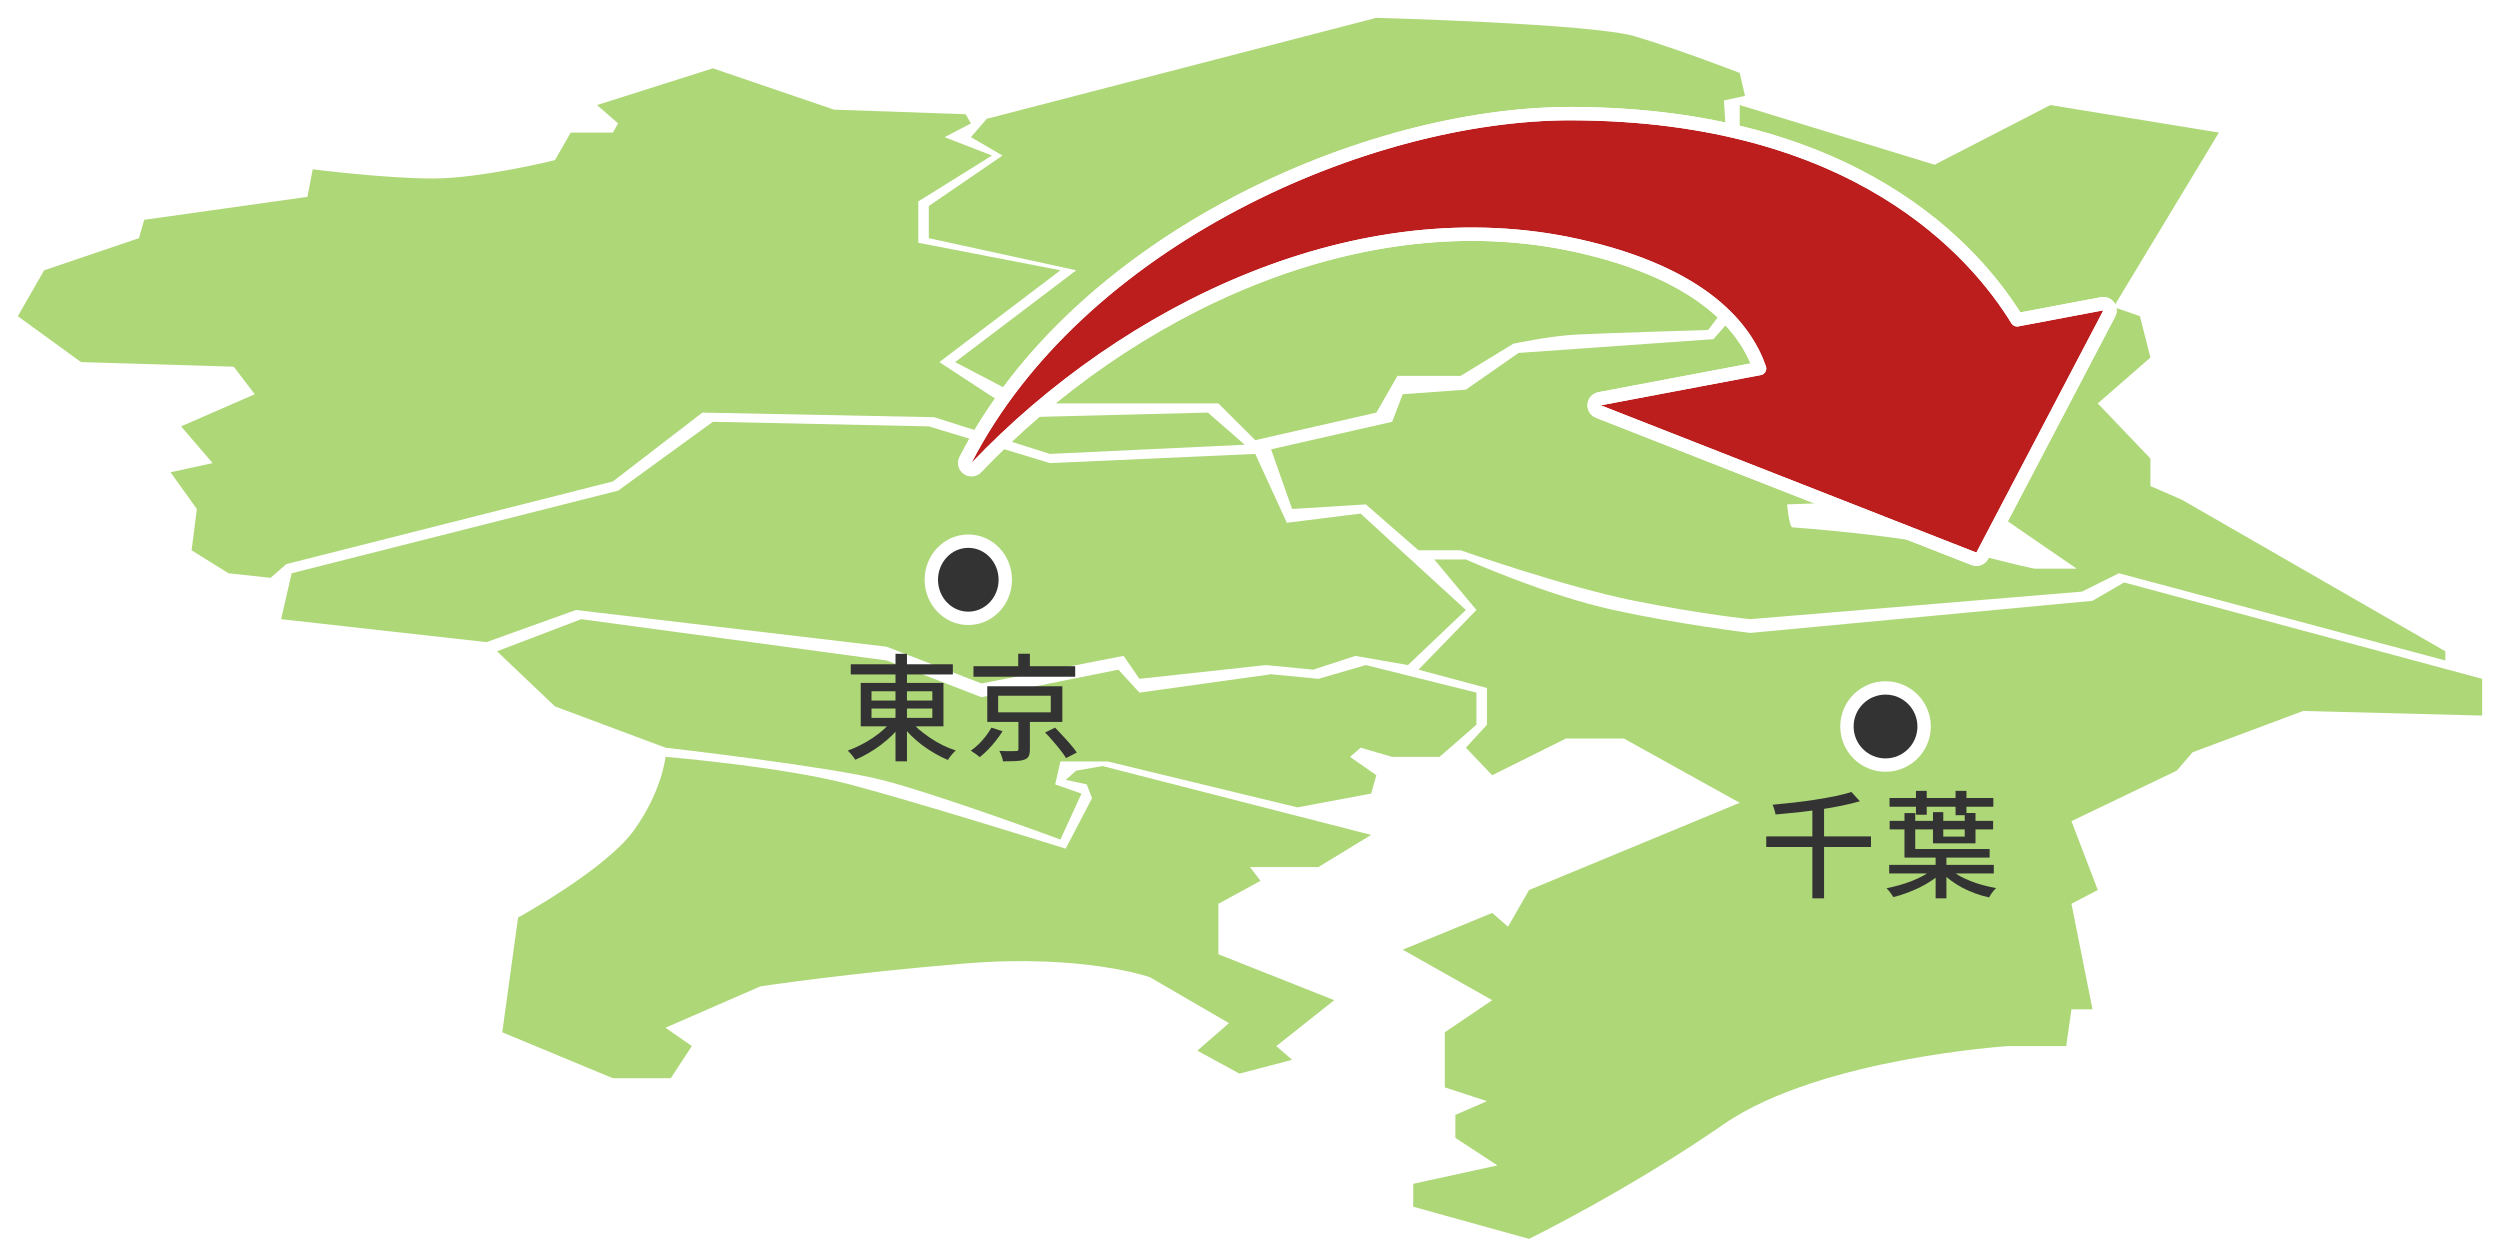 <svg width="561" height="282" viewBox="0 0 561 282" fill="none" xmlns="http://www.w3.org/2000/svg">
<g filter="url(#filter0_d_32005_48020)">
<path d="M317.131 266.79V261.64L336.037 257.52L326.584 251.341V246.188L333.673 243.097L324.22 240.007V227.646L334.854 220.438L314.768 209.105L334.854 200.865L338.4 203.956L343.126 195.716L390.392 176.143L364.395 161.722H351.398L334.854 169.964L328.947 163.783L333.673 158.631V150.393L318.312 146.271L331.31 132.88L321.857 121.55H328.947C329.127 121.63 347.027 129.603 362.032 132.88C376.911 136.128 392.598 138.012 392.755 138.031L469.56 130.821L476.65 126.701L557 148.332V156.574L516.826 155.543L492.011 164.814L488.466 168.934L464.834 180.263L470.741 195.716L464.834 198.806L469.56 222.496H464.834L463.652 230.738H450.654C450.548 230.744 439.922 231.442 426.746 233.952C414.624 236.261 397.861 240.615 386.846 248.247C375.831 255.88 364.53 262.476 356.989 266.665C348.855 271.184 343.182 273.972 343.126 274L317.131 266.79ZM137.524 237.948L112.709 227.646L116.255 201.895C116.255 201.895 135.915 191.125 142.25 182.325C148.586 173.522 149.34 165.841 149.34 165.841C149.34 165.841 175.366 167.977 190.697 172.022C206.028 176.071 239.143 186.445 239.143 186.445L245.052 175.112L243.87 172.022L239.143 170.992L241.507 168.934L247.415 167.903L307.678 183.354L295.862 190.564H280.5L282.864 193.655L273.411 198.806V210.137L299.406 220.438L286.409 230.738L289.953 233.829L278.137 236.919L268.684 231.768L275.774 225.587L258.049 215.288C258.049 215.288 243.209 210.034 216.692 212.196C190.177 214.358 170.609 217.347 170.609 217.347L149.34 226.618L155.249 230.738L150.521 237.948H137.524ZM197.787 170.992C185.687 167.944 149.34 163.783 149.34 163.783L124.526 154.513L111.528 142.151L130.434 134.941L198.969 144.212L220.238 152.452L250.96 146.271L255.686 151.423L285.227 147.301L295.862 148.332L306.496 145.242L331.31 151.423V158.631L323.038 165.841H312.404L305.315 163.783L302.951 165.841L308.859 169.964L307.678 174.083L291.134 177.175L248.596 166.873H237.961L236.78 172.022L242.689 174.083L237.961 184.383C237.961 184.383 209.886 174.039 197.787 170.992ZM198.969 141.12L129.252 132.88L109.165 140.093L63.082 134.941L65.445 124.64L138.705 106.1L159.975 90.648L208.422 91.678L235.598 99.918L281.681 97.858L288.772 113.31L305.315 111.247L328.947 132.88L315.949 145.242L304.133 143.181L294.68 146.271L284.045 145.242L255.686 148.332L252.142 143.181L220.238 149.364L198.969 141.12ZM475.469 124.64L467.197 128.76L392.755 134.941C392.65 134.931 382.177 133.903 366.758 130.821C351.262 127.724 327.998 119.569 327.765 119.487H318.312L306.496 109.188L289.953 110.219L285.227 96.829L312.404 90.648L314.768 84.465L328.947 83.436L340.763 75.198L384.483 72.107L396.299 58.716L389.21 53.565L385.665 45.323L396.299 39.142L390.392 36.054V19.573L434.112 32.964L460.107 19.573L497.919 25.753L474.287 64.895L480.195 66.956L482.558 76.229L470.741 86.528L482.558 98.888V105.068L489.648 108.16L548.729 142.151V144.21V144.212L475.469 124.64ZM418.751 100.95L430.566 106.1L428.203 108.16L401.026 109.188C401.03 109.238 401.487 114.289 402.208 114.339C402.457 114.355 427.697 116.136 440.019 119.487C452.054 122.767 456.519 123.601 456.562 123.609H466.015C465.988 123.592 465.487 123.249 464.657 122.679C460.783 120.021 448.993 111.93 443.565 108.16C436.99 103.595 434.139 103.015 434.112 103.01L418.751 100.949V100.95ZM51.265 124.64L42.994 119.487L44.175 110.219L38.268 101.977L47.72 99.918L40.631 91.678L57.173 84.465L52.447 78.286L18.18 77.255L4 66.956L9.908 56.655L31.178 49.446L32.359 45.323L68.989 40.173L70.172 33.992C70.172 33.992 86.648 36.084 97.348 36.054C108.05 36.023 124.526 31.934 124.526 31.934L128.071 25.753H137.524L138.705 23.692L133.978 19.573L159.975 11.333L187.151 20.604L216.692 21.633L217.874 23.692L211.966 26.783L222.601 30.903L206.058 41.203V50.474L237.961 56.655L210.785 77.255L229.691 89.619L271.047 88.587L279.318 95.799L235.598 97.858L209.603 89.619L157.612 88.587L137.524 104.038L64.263 122.581L60.718 125.669L51.265 124.64ZM273.411 86.528H232.054L214.329 77.255L241.507 56.655L208.422 49.446V42.232L224.964 30.903L217.874 26.783L221.419 22.663L308.859 0C308.859 0 357.184 1.303 366.758 4.12C376.333 6.939 390.392 12.362 390.392 12.362L391.573 17.511L386.846 18.541L388.027 37.084L390.392 39.142L382.12 43.264L385.665 53.565L392.755 57.686L383.302 70.046C383.302 70.046 359.859 70.759 353.761 71.078C347.663 71.393 339.582 73.135 339.582 73.135L327.765 80.349H313.585L308.859 88.587L281.681 94.768L273.411 86.528Z" fill="#AED778"/>
<path d="M217.287 117.438C221.943 117.438 225.589 121.388 225.589 126.097C225.589 130.805 221.943 134.756 217.287 134.756C212.631 134.756 208.986 130.805 208.986 126.097C208.986 121.388 212.631 117.438 217.287 117.438Z" fill="#333333" stroke="white" stroke-width="3"/>
<path d="M190.913 145.058H213.819V147.346H190.913V145.058ZM200.949 142.718H203.523V166.846H200.949V142.718ZM200.273 157.59L202.353 158.474C201.747 159.323 201.045 160.147 200.247 160.944C199.45 161.724 198.592 162.461 197.673 163.154C196.755 163.847 195.81 164.471 194.839 165.026C193.869 165.598 192.898 166.083 191.927 166.482C191.806 166.274 191.641 166.04 191.433 165.78C191.243 165.537 191.035 165.286 190.809 165.026C190.601 164.783 190.411 164.584 190.237 164.428C191.173 164.099 192.118 163.691 193.071 163.206C194.042 162.721 194.978 162.175 195.879 161.568C196.781 160.961 197.604 160.32 198.349 159.644C199.095 158.968 199.736 158.283 200.273 157.59ZM204.251 157.668C204.806 158.361 205.465 159.037 206.227 159.696C207.007 160.355 207.848 160.987 208.749 161.594C209.651 162.201 210.587 162.747 211.557 163.232C212.528 163.7 213.499 164.09 214.469 164.402C214.279 164.575 214.071 164.783 213.845 165.026C213.62 165.286 213.403 165.546 213.195 165.806C213.005 166.066 212.84 166.309 212.701 166.534C211.748 166.135 210.777 165.65 209.789 165.078C208.819 164.523 207.865 163.899 206.929 163.206C206.011 162.495 205.153 161.75 204.355 160.97C203.575 160.173 202.873 159.367 202.249 158.552L204.251 157.668ZM195.567 154.99V157.096H209.217V154.99H195.567ZM195.567 151.116V153.196H209.217V151.116H195.567ZM193.149 149.244H211.713V158.994H193.149V149.244ZM218.447 145.5H241.275V147.866H218.447V145.5ZM228.483 142.692H231.109V146.696H228.483V142.692ZM223.985 152.13V155.848H235.789V152.13H223.985ZM221.541 149.998H238.389V158.006H221.541V149.998ZM234.515 160.372L236.751 159.28C237.323 159.852 237.913 160.476 238.519 161.152C239.143 161.811 239.733 162.469 240.287 163.128C240.842 163.769 241.293 164.35 241.639 164.87L239.221 166.118C238.927 165.598 238.511 165.009 237.973 164.35C237.453 163.674 236.89 162.989 236.283 162.296C235.677 161.585 235.087 160.944 234.515 160.372ZM228.535 157.096H231.109V164.142C231.109 164.801 231.023 165.312 230.849 165.676C230.676 166.04 230.329 166.309 229.809 166.482C229.307 166.655 228.665 166.759 227.885 166.794C227.123 166.829 226.187 166.846 225.077 166.846C225.025 166.499 224.921 166.109 224.765 165.676C224.609 165.243 224.445 164.853 224.271 164.506C224.809 164.523 225.329 164.541 225.831 164.558C226.334 164.558 226.776 164.558 227.157 164.558C227.539 164.541 227.799 164.532 227.937 164.532C228.18 164.532 228.336 164.506 228.405 164.454C228.492 164.385 228.535 164.263 228.535 164.09V157.096ZM222.477 159.28L224.973 160.086C224.557 160.762 224.063 161.464 223.491 162.192C222.937 162.903 222.347 163.579 221.723 164.22C221.099 164.844 220.475 165.407 219.851 165.91C219.591 165.667 219.262 165.407 218.863 165.13C218.482 164.853 218.144 164.627 217.849 164.454C218.473 164.021 219.08 163.518 219.669 162.946C220.259 162.357 220.796 161.741 221.281 161.1C221.767 160.459 222.165 159.852 222.477 159.28Z" fill="#333333"/>
<path d="M423.111 150.369C427.893 150.369 431.77 154.246 431.77 159.028C431.77 163.811 427.893 167.687 423.111 167.688C418.328 167.688 414.451 163.811 414.451 159.028C414.451 154.246 418.328 150.369 423.111 150.369Z" fill="#333333" stroke="white" stroke-width="3"/>
<path d="M396.346 183.682H419.85V186.074H396.346V183.682ZM406.694 177.312H409.32V197.592H406.694V177.312ZM415.456 173.724L417.354 175.804C416.089 176.168 414.693 176.506 413.168 176.818C411.643 177.13 410.048 177.408 408.384 177.65C406.72 177.893 405.047 178.11 403.366 178.3C401.685 178.474 400.038 178.63 398.426 178.768C398.409 178.543 398.357 178.3 398.27 178.04C398.201 177.78 398.123 177.52 398.036 177.26C397.949 177 397.863 176.775 397.776 176.584C399.336 176.446 400.939 176.281 402.586 176.09C404.233 175.9 405.836 175.683 407.396 175.44C408.973 175.198 410.447 174.938 411.816 174.66C413.203 174.366 414.416 174.054 415.456 173.724ZM424.01 175.076H447.306V177.026H424.01V175.076ZM424.036 180.198H447.254V182.122H424.036V180.198ZM429.938 173.464H432.356V178.82H429.938V173.464ZM438.83 173.464H441.274V178.924H438.83V173.464ZM423.932 190.078H447.41V192.002H423.932V190.078ZM434.358 188.102H436.776V197.592H434.358V188.102ZM433.656 191.118L435.502 192.002C434.878 192.592 434.15 193.155 433.318 193.692C432.503 194.23 431.619 194.732 430.666 195.2C429.713 195.651 428.742 196.058 427.754 196.422C426.766 196.786 425.804 197.081 424.868 197.306C424.764 197.116 424.617 196.89 424.426 196.63C424.253 196.388 424.071 196.145 423.88 195.902C423.689 195.677 423.507 195.486 423.334 195.33C424.27 195.14 425.232 194.906 426.22 194.628C427.208 194.351 428.161 194.03 429.08 193.666C429.999 193.302 430.857 192.904 431.654 192.47C432.451 192.037 433.119 191.586 433.656 191.118ZM437.53 190.936C438.241 191.63 439.151 192.262 440.26 192.834C441.387 193.406 442.609 193.9 443.926 194.316C445.261 194.732 446.595 195.053 447.93 195.278C447.757 195.434 447.566 195.634 447.358 195.876C447.15 196.136 446.959 196.396 446.786 196.656C446.613 196.934 446.465 197.176 446.344 197.384C445.321 197.159 444.307 196.864 443.302 196.5C442.297 196.136 441.326 195.712 440.39 195.226C439.454 194.724 438.587 194.178 437.79 193.588C436.993 192.999 436.291 192.366 435.684 191.69L437.53 190.936ZM427.364 178.456H429.782V186.516H446.474V188.44H427.364V178.456ZM433.76 178.248H436.074V183.734H440.884V178.43H443.302V185.242H433.76V178.248Z" fill="#333333"/>
<path d="M352.684 21.5C416.323 21.673 443.179 52.335 452.644 67.768L471.722 64.162C472.287 64.055 472.863 64.281 473.205 64.743C473.547 65.206 473.595 65.823 473.328 66.333L444.825 120.696C444.47 121.374 443.661 121.676 442.948 121.396L358.676 88.353C358.054 88.108 357.668 87.482 357.73 86.816C357.793 86.151 358.288 85.607 358.945 85.482L394.851 78.693C391.842 69.959 382.501 57.455 353.94 51.112C305.043 40.253 252.962 65.351 219.086 100.922C218.572 101.462 217.739 101.541 217.131 101.109C216.523 100.677 216.325 99.864 216.666 99.201C229.401 74.433 252.004 54.987 277.053 41.757C302.1 28.527 329.733 21.438 352.684 21.5Z" fill="#BC1D1D" stroke="white" stroke-width="3" stroke-linejoin="round"/>
<path d="M352.684 21.5C416.323 21.673 443.179 52.335 452.644 67.768L471.722 64.162C472.287 64.055 472.863 64.281 473.205 64.743C473.547 65.206 473.595 65.823 473.328 66.333L444.825 120.696C444.47 121.374 443.661 121.676 442.948 121.396L358.676 88.353C358.054 88.108 357.668 87.482 357.73 86.816C357.793 86.151 358.288 85.607 358.945 85.482L394.851 78.693C391.842 69.959 382.501 57.455 353.94 51.112C305.043 40.253 252.962 65.351 219.086 100.922C218.572 101.462 217.739 101.541 217.131 101.109C216.523 100.677 216.325 99.864 216.666 99.201C229.401 74.433 252.004 54.987 277.053 41.757C302.1 28.527 329.733 21.438 352.684 21.5Z" stroke="white" stroke-width="3" stroke-linejoin="round"/>
</g>
<defs>
<filter id="filter0_d_32005_48020" x="-0" y="0" width="561" height="282" filterUnits="userSpaceOnUse" color-interpolation-filters="sRGB">
<feFlood flood-opacity="0" result="BackgroundImageFix"/>
<feColorMatrix in="SourceAlpha" type="matrix" values="0 0 0 0 0 0 0 0 0 0 0 0 0 0 0 0 0 0 127 0" result="hardAlpha"/>
<feOffset dy="4"/>
<feGaussianBlur stdDeviation="2"/>
<feComposite in2="hardAlpha" operator="out"/>
<feColorMatrix type="matrix" values="0 0 0 0 0 0 0 0 0 0 0 0 0 0 0 0 0 0 0.25 0"/>
<feBlend mode="normal" in2="BackgroundImageFix" result="effect1_dropShadow_32005_48020"/>
<feBlend mode="normal" in="SourceGraphic" in2="effect1_dropShadow_32005_48020" result="shape"/>
</filter>
</defs>
</svg>
